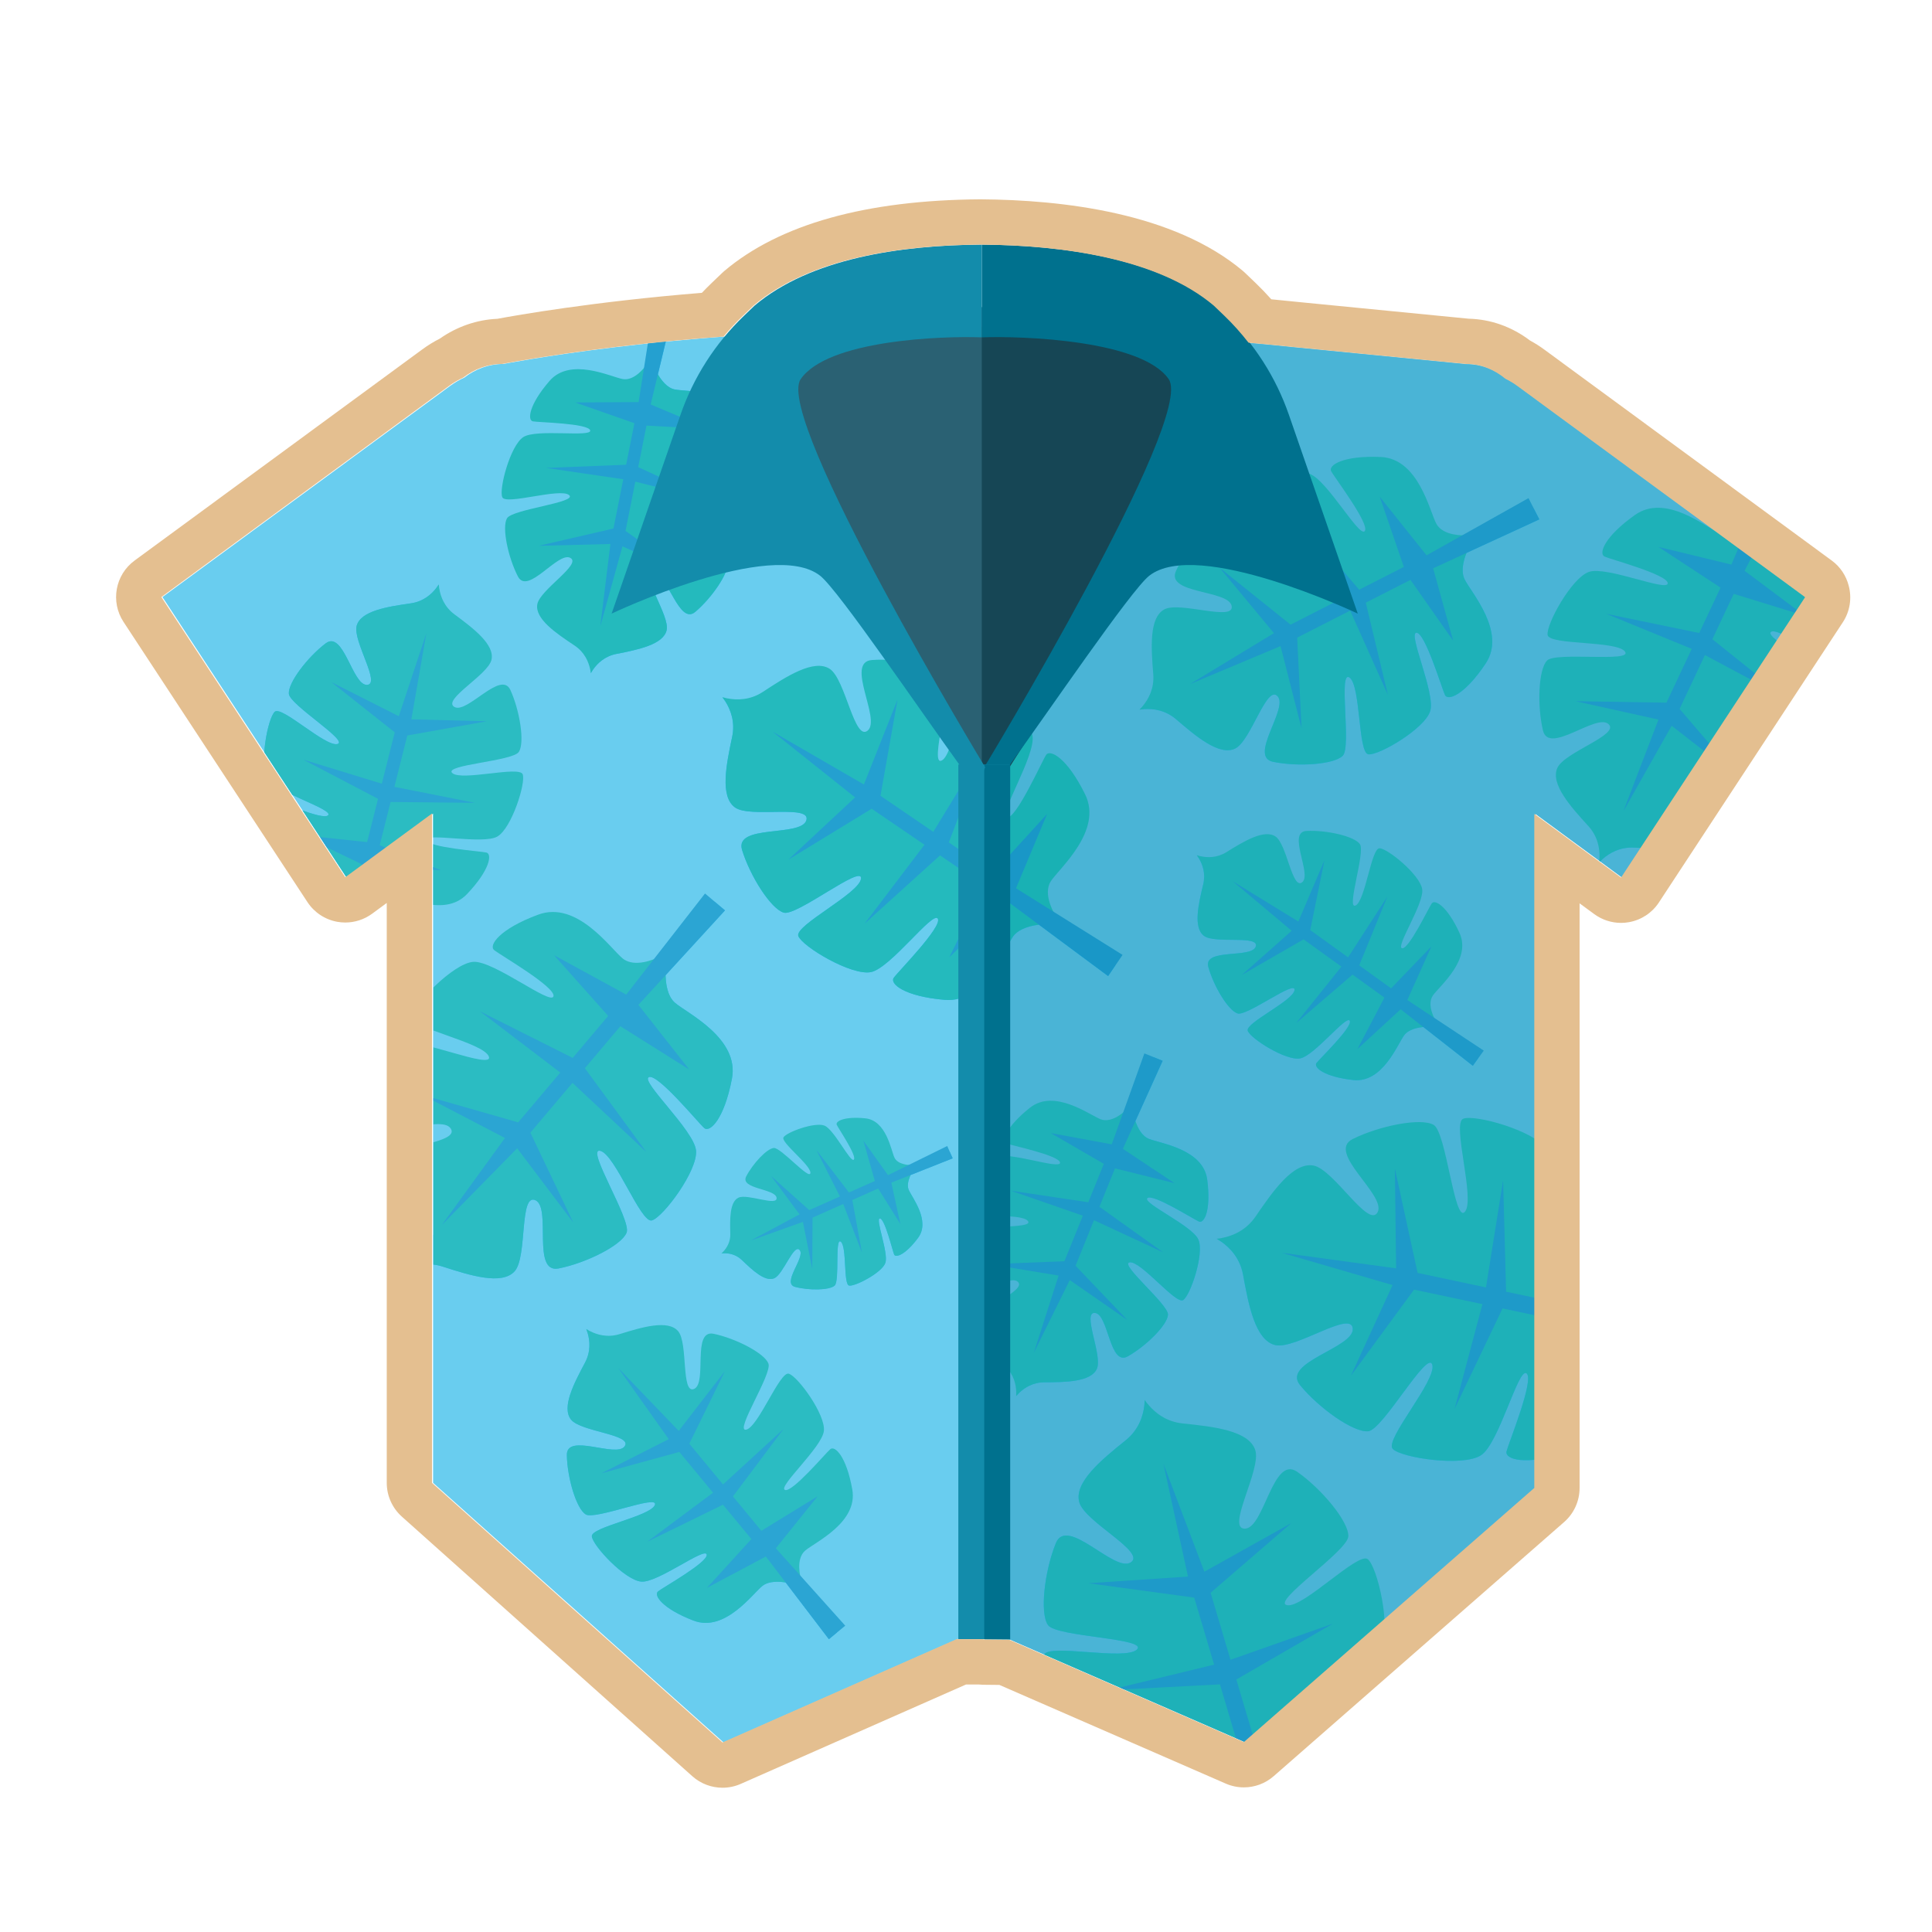 <?xml version="1.0" encoding="utf-8"?>
<!-- Generator: Adobe Illustrator 19.0.1, SVG Export Plug-In . SVG Version: 6.00 Build 0)  -->
<svg version="1.0" id="Слой_1" xmlns="http://www.w3.org/2000/svg" xmlns:xlink="http://www.w3.org/1999/xlink" x="0px" y="0px"
	 viewBox="0 0 256 256" enable-background="new 0 0 256 256" xml:space="preserve">
<g>
	<g>
		<path fill="#69CDEF" d="M239.308,79.113l-38.122-27.978c-0.54-0.397-1.065-0.698-1.583-0.955c-1.471-1.225-3.26-1.953-5.189-1.953
			l-22.534-2.21c-10.809-1.131-25.108-2.19-40.772-2.19c-4.984,0-9.914,0.117-14.687,0.313v-0.313
			c-27.428,0.014-49.724,4.4-49.724,4.4c-1.914,0-3.697,0.669-5.181,1.812c-0.608,0.276-1.229,0.627-1.868,1.096L21.524,79.113
			l24.37,37.125l11.494-8.44v88.69l38.487,34.396l31.11-13.727l6.863,0.069l31.11,13.563l38.486-33.673v-89.317l11.494,8.44
			L239.308,79.113z"/>
		<path fill="#4AB4D6" d="M201.186,51.182c-0.54-0.397-1.065-0.698-1.583-0.955c-1.471-1.225-3.26-1.953-5.189-1.953l-22.534-2.21
			c-10.809-1.131-25.108-2.19-40.772-2.19c-0.219,0-0.433,0.006-0.651,0.007v173.358l3.391,0.034l31.11,13.563l38.486-33.673
			v-89.317l11.494,8.441l24.37-37.125L201.186,51.182z"/>
		<g opacity="0.59">
			<path fill="#00B0F0" d="M77.871,176.654c0.289,0.995,0.432,2.434-0.363,3.921c-1.445,2.706-3.129,5.908-1.847,7.53
				c1.282,1.621,8.219,1.96,7.106,3.54c-1.114,1.58-7.702-1.831-7.655,1.153c0.047,2.986,1.243,7.094,2.496,7.871
				c1.253,0.777,9.794-2.756,9.162-1.242c-0.631,1.515-8.448,2.907-8.349,4.14c0.1,1.233,4.393,5.836,6.564,6.007
				c2.172,0.171,8.391-4.594,8.653-3.6c0.263,0.995-5.832,4.397-6.441,4.895c-0.611,0.498,0.535,2.272,4.694,3.867
				c4.159,1.598,7.8-3.532,9.131-4.594c0.825-0.658,2.171-0.599,3.076-0.46l5.732,7.52l1.083-0.896L77.7,176.157
				C77.823,176.511,77.871,176.654,77.871,176.654z"/>
			<path fill="#00B0A3" d="M109.169,189.606c0.243-2.165-3.465-7.251-4.657-7.583c-1.191-0.332-4.037,7.082-5.643,7.415
				c-1.607,0.334,3.478-7.385,2.952-8.762c-0.526-1.377-4.335-3.33-7.256-3.941c-2.922-0.61-0.819,6.503-2.581,7.298
				c-1.762,0.794-0.782-6.082-2.131-7.647c-1.35-1.565-4.813-0.518-7.743,0.389c-1.609,0.498-2.996,0.086-3.918-0.387
				c0,0-0.155-0.06-0.511-0.293c0.14,0.4,0.192,0.557,0.192,0.557c0.289,0.995,0.432,2.434-0.363,3.921
				c-1.445,2.706-3.129,5.908-1.847,7.53c1.282,1.621,8.219,1.96,7.106,3.54c-1.114,1.58-7.702-1.831-7.655,1.153
				c0.047,2.986,1.243,7.094,2.496,7.871c1.253,0.777,9.794-2.756,9.162-1.242c-0.631,1.515-8.448,2.907-8.349,4.14
				c0.1,1.233,4.393,5.836,6.564,6.007c2.172,0.171,8.391-4.594,8.653-3.6c0.263,0.995-5.832,4.397-6.441,4.895
				c-0.611,0.498,0.535,2.272,4.694,3.867c4.159,1.598,7.8-3.532,9.131-4.594c1.331-1.06,4.02-0.258,4.02-0.258l0,0l0.636-0.525
				l0.402-0.332c0,0-0.681-2.461,0.613-3.566c1.294-1.107,7.02-3.711,6.238-8.098c-0.78-4.386-2.304-5.845-2.909-5.341
				c-0.604,0.505-5.099,5.845-6.025,5.399C103.071,196.976,108.926,191.771,109.169,189.606z"/>
			<polygon fill="#0088C0" points="100.885,202.84 97.118,198.286 103.819,189.352 95.803,196.698 91.336,191.297 96.051,181.687 
				89.933,189.602 81.914,181.251 88.614,190.694 79.693,195.22 90.016,192.388 94.484,197.789 85.767,204.287 95.798,199.379 
				99.565,203.932 93.676,210.398 101.479,206.245 109.831,217.203 110.914,216.307 111.998,215.411 102.799,205.154 
				108.34,198.266 			"/>
		</g>
		<g opacity="0.59">
			<path fill="#00B0F0" d="M158.868,113.749c0.468,0.785,0.91,1.98,0.563,3.425c-0.63,2.63-1.354,5.736,0.101,6.834
				c1.454,1.097,7.447-0.158,6.849,1.438c-0.598,1.596-6.977,0.152-6.273,2.688c0.705,2.536,2.64,5.774,3.882,6.158
				c1.242,0.384,7.741-4.531,7.539-3.099c-0.201,1.433-6.559,4.361-6.2,5.39c0.36,1.03,5.046,4.001,6.936,3.663
				c1.891-0.338,6.135-5.786,6.58-4.997c0.445,0.79-3.996,5.049-4.405,5.609c-0.41,0.561,0.962,1.819,4.865,2.253
				c3.904,0.437,5.867-4.749,6.766-5.951c0.557-0.745,1.719-0.995,2.522-1.077l6.563,5.139l0.724-1.006l-37.269-26.854
				C158.796,113.638,158.868,113.749,158.868,113.749z"/>
			<path fill="#00B0A3" d="M188.449,117.83c-0.275-1.901-4.57-5.414-5.66-5.431c-1.09-0.018-1.867,6.94-3.163,7.581
				c-1.296,0.642,1.323-7.074,0.567-8.131c-0.756-1.057-4.439-1.876-7.067-1.746c-2.628,0.13,0.749,5.73-0.577,6.8
				c-1.326,1.069-2.021-5.014-3.52-6.048c-1.5-1.035-4.221,0.629-6.518,2.056c-1.262,0.783-2.536,0.741-3.428,0.542
				c0,0-0.145-0.017-0.501-0.136c0.208,0.31,0.288,0.432,0.288,0.432c0.468,0.785,0.91,1.98,0.563,3.425
				c-0.63,2.63-1.354,5.736,0.101,6.834c1.454,1.097,7.447-0.158,6.849,1.438c-0.598,1.596-6.977,0.152-6.273,2.688
				c0.705,2.536,2.64,5.774,3.882,6.158c1.242,0.384,7.741-4.531,7.539-3.099c-0.201,1.433-6.559,4.361-6.2,5.39
				c0.36,1.03,5.046,4.001,6.936,3.663c1.891-0.338,6.135-5.786,6.58-4.997c0.445,0.79-3.996,5.049-4.405,5.609
				c-0.41,0.561,0.962,1.819,4.865,2.253c3.904,0.437,5.867-4.749,6.766-5.951c0.899-1.201,3.371-1.115,3.371-1.115l0,0l0.426-0.59
				l0.269-0.373c0,0-1.129-1.947-0.271-3.178c0.857-1.232,5.162-4.728,3.519-8.296c-1.642-3.568-3.266-4.473-3.67-3.908
				c-0.403,0.565-3.048,6.121-3.937,5.947C184.887,125.474,188.723,119.731,188.449,117.83z"/>
			<polygon fill="#0088C0" points="184.328,130.963 180.101,127.917 183.829,118.805 178.626,126.855 173.613,123.242 
				175.496,113.995 172.039,122.108 163.34,116.77 171.157,123.334 164.555,129.18 172.73,124.467 177.744,128.079 171.754,135.562 
				179.219,129.142 183.445,132.188 179.861,139.014 185.592,133.735 195.156,141.223 195.881,140.217 196.606,139.211 
				186.475,132.51 189.669,125.402 			"/>
		</g>
		<g opacity="0.59">
			<path fill="#00B0F0" d="M151.639,93.959c1.163-0.073,2.778,0.123,4.214,1.359c2.615,2.249,5.717,4.882,7.811,3.872
				c2.093-1.009,4.165-8.539,5.627-6.93c1.461,1.61-3.897,8.004-0.61,8.684c3.288,0.68,8.09,0.374,9.25-0.811
				c1.16-1.185-0.625-11.424,0.882-10.36c1.508,1.063,1.12,9.984,2.497,10.177c1.378,0.192,7.482-3.39,8.201-5.731
				c0.72-2.342-2.985-10.334-1.83-10.378c1.156-0.044,3.396,7.478,3.793,8.268c0.397,0.792,2.624-0.03,5.394-4.204
				c2.773-4.173-1.965-9.425-2.804-11.147c-0.52-1.066-0.126-2.53,0.249-3.489l9.658-4.448l-0.718-1.408l-52.202,26.612
				C151.471,93.977,151.639,93.959,151.639,93.959z"/>
			<path fill="#00B0A3" d="M173.524,62.785c-2.317-0.797-8.807,2.026-9.463,3.252c-0.656,1.226,6.783,6.166,6.755,8.01
				c-0.028,1.845-7.252-5.627-8.892-5.387c-1.64,0.24-4.717,3.941-6.103,6.998c-1.386,3.057,6.937,2.493,7.377,4.622
				c0.439,2.129-6.866-0.632-8.915,0.465c-2.048,1.098-1.748,5.155-1.471,8.593c0.152,1.888-0.64,3.309-1.385,4.205
				c0,0-0.104,0.155-0.446,0.489c0.473-0.055,0.658-0.074,0.658-0.074c1.163-0.073,2.778,0.123,4.214,1.359
				c2.615,2.249,5.717,4.882,7.811,3.872c2.093-1.009,4.165-8.539,5.627-6.93c1.461,1.61-3.897,8.004-0.61,8.684
				c3.288,0.68,8.09,0.374,9.25-0.811c1.16-1.185-0.625-11.424,0.882-10.36c1.508,1.063,1.12,9.984,2.497,10.177
				c1.378,0.192,7.482-3.39,8.201-5.731c0.72-2.342-2.985-10.334-1.83-10.378c1.156-0.044,3.396,7.478,3.793,8.268
				c0.397,0.792,2.624-0.03,5.394-4.204c2.773-4.173-1.965-9.425-2.804-11.147c-0.838-1.72,0.702-4.475,0.702-4.475l0,0
				l-0.421-0.827l-0.266-0.522c0,0-2.868,0.145-3.763-1.547c-0.898-1.691-2.353-8.613-7.358-8.831
				c-5.005-0.218-6.979,1.096-6.574,1.883c0.406,0.787,5.165,7.028,4.449,7.935C180.117,71.284,175.84,63.582,173.524,62.785z"/>
			<polygon fill="#0088C0" points="186.017,75.12 180.096,78.138 171.934,68.594 178.031,79.192 171.008,82.771 161.618,75.241 
				168.805,83.895 157.675,90.649 169.68,85.61 172.461,96.509 171.883,84.487 178.905,80.907 183.9,92.066 180.972,79.854 
				186.892,76.836 192.544,84.884 189.899,75.303 203.972,68.822 203.254,67.413 202.536,66.004 189.025,73.587 182.824,65.817 			
				"/>
		</g>
		<g opacity="0.59">
			<path fill="#00B0F0" d="M135.011,184.598c0.686-0.676,1.8-1.428,3.366-1.434c2.851-0.013,6.213-0.05,6.973-1.814
				c0.76-1.764-2.026-7.586-0.242-7.374c1.784,0.213,1.903,7.107,4.323,5.751c2.421-1.357,5.252-4.149,5.334-5.517
				c0.082-1.368-6.578-6.792-5.061-6.944c1.518-0.153,6.108,5.625,7.072,4.999c0.964-0.626,2.833-6.169,2.014-8.02
				c-0.819-1.852-7.461-4.833-6.764-5.487c0.698-0.654,6.17,2.828,6.847,3.106c0.677,0.28,1.621-1.44,1.09-5.546
				c-0.53-4.107-6.332-4.819-7.788-5.439c-0.902-0.384-1.449-1.511-1.734-2.313l3.619-8.008l-1.211-0.49l-18.168,44.889
				C134.915,184.701,135.011,184.598,135.011,184.598z"/>
			<path fill="#00B0A3" d="M131.784,153.285c-1.878,0.758-4.4,6.035-4.145,7.156c0.255,1.121,7.574,0.175,8.556,1.341
				c0.982,1.167-7.575,0.416-8.469,1.455c-0.894,1.039-0.809,5.015-0.019,7.674c0.791,2.659,5.68-2.202,7.108-1.111
				c1.427,1.091-4.628,3.325-5.312,5.119c-0.684,1.795,1.701,4.165,3.737,6.16c1.118,1.096,1.393,2.412,1.414,3.375
				c0,0,0.019,0.153-0.013,0.547c0.266-0.291,0.371-0.403,0.371-0.403c0.686-0.676,1.8-1.428,3.366-1.434
				c2.851-0.013,6.213-0.05,6.973-1.814c0.76-1.764-2.026-7.586-0.242-7.374c1.784,0.213,1.903,7.107,4.323,5.751
				c2.421-1.357,5.252-4.149,5.334-5.517c0.082-1.368-6.578-6.792-5.061-6.944c1.518-0.153,6.108,5.625,7.072,4.999
				c0.964-0.626,2.833-6.169,2.014-8.02c-0.819-1.852-7.461-4.833-6.764-5.487c0.698-0.654,6.17,2.828,6.847,3.106
				c0.677,0.28,1.621-1.44,1.09-5.546c-0.53-4.107-6.332-4.819-7.788-5.439c-1.455-0.62-1.986-3.173-1.986-3.173l0,0l-0.71-0.288
				l-0.449-0.182c0,0-1.712,1.644-3.187,1.073c-1.477-0.569-6.134-4.102-9.376-1.526c-3.242,2.575-3.763,4.465-3.083,4.737
				c0.68,0.271,7.031,1.589,7.076,2.543C140.503,155.018,133.661,152.528,131.784,153.285z"/>
			<polygon fill="#0088C0" points="146.264,154.217 144.203,159.308 133.938,157.772 143.484,161.085 141.04,167.123 
				131.099,167.509 140.273,169.018 136.984,179.263 141.749,169.614 149.388,174.912 142.516,167.72 144.959,161.681 
				154.121,165.941 145.679,159.905 147.739,154.814 155.627,156.776 148.786,152.228 154.059,140.56 152.848,140.07 
				151.637,139.579 147.311,151.631 139.232,150.14 			"/>
		</g>
		<g opacity="0.59">
			<path fill="#00B0F0" d="M95.965,166.064c0.658-0.006,1.562,0.154,2.334,0.895c1.406,1.348,3.075,2.926,4.286,2.421
				c1.211-0.505,2.608-4.688,3.383-3.736c0.775,0.952-2.441,4.394-0.609,4.878c1.833,0.483,4.55,0.457,5.24-0.176
				c0.69-0.633-0.004-6.46,0.813-5.814c0.818,0.646,0.328,5.663,1.098,5.814c0.771,0.15,4.321-1.684,4.798-2.982
				c0.477-1.298-1.369-5.917-0.716-5.907c0.653,0.01,1.687,4.319,1.887,4.777c0.2,0.459,1.48,0.063,3.169-2.206
				c1.69-2.269-0.821-5.374-1.241-6.37c-0.261-0.617,0.006-1.43,0.247-1.96l5.581-2.214l-0.362-0.816l-30.242,13.415
				C95.87,166.068,95.965,166.064,95.965,166.064z"/>
			<path fill="#00B0A3" d="M109.253,149.153c-1.282-0.52-5.027,0.874-5.434,1.546c-0.407,0.671,3.637,3.683,3.565,4.722
				c-0.072,1.04-3.918-3.393-4.85-3.308c-0.932,0.086-2.779,2.078-3.654,3.76c-0.874,1.681,3.835,1.616,4.019,2.83
				c0.183,1.213-3.852-0.566-5.04-0.009c-1.188,0.557-1.143,2.853-1.091,4.8c0.028,1.069-0.461,1.846-0.909,2.329
				c0,0-0.063,0.084-0.267,0.262c0.269-0.017,0.373-0.022,0.373-0.022c0.658-0.006,1.562,0.154,2.334,0.895
				c1.406,1.348,3.075,2.926,4.286,2.421c1.211-0.505,2.608-4.688,3.383-3.736c0.775,0.952-2.441,4.394-0.609,4.878
				c1.833,0.483,4.55,0.457,5.24-0.176c0.69-0.633-0.004-6.46,0.813-5.814c0.818,0.646,0.328,5.663,1.098,5.814
				c0.771,0.15,4.321-1.684,4.798-2.982c0.477-1.298-1.369-5.917-0.716-5.907c0.653,0.01,1.687,4.319,1.887,4.777
				c0.2,0.459,1.48,0.063,3.169-2.206c1.69-2.269-0.821-5.374-1.241-6.37c-0.42-0.995,0.532-2.502,0.532-2.502l0,0l-0.212-0.479
				l-0.134-0.303c0,0-1.621-0.006-2.075-0.987c-0.455-0.981-1.064-4.928-3.88-5.203c-2.815-0.276-3.968,0.406-3.764,0.862
				c0.205,0.456,2.698,4.12,2.267,4.609C112.712,154.146,110.535,149.673,109.253,149.153z"/>
			<polygon fill="#0088C0" points="115.922,156.488 112.491,158.01 108.18,152.38 111.295,158.541 107.227,160.345 102.161,155.814 
				105.95,160.912 99.469,164.381 106.391,161.905 107.627,168.135 107.668,161.339 111.736,159.534 114.212,165.978 
				112.933,159.004 116.363,157.482 119.304,162.192 118.105,156.709 126.237,153.484 125.874,152.668 125.513,151.852 
				117.664,155.715 114.405,151.146 			"/>
		</g>
		<g opacity="0.66">
			<path fill="#00B0F0" d="M96.122,92.956c0.669,1.059,1.317,2.683,0.893,4.675c-0.772,3.627-1.654,7.91,0.379,9.364
				c2.032,1.453,10.202-0.478,9.439,1.73c-0.764,2.208-9.559,0.454-8.504,3.905c1.056,3.451,3.822,7.822,5.537,8.305
				c1.716,0.482,10.451-6.484,10.225-4.513c-0.225,1.971-8.837,6.208-8.309,7.606c0.53,1.399,7.058,5.306,9.637,4.777
				c2.58-0.53,8.205-8.148,8.843-7.081c0.638,1.068-5.3,7.061-5.84,7.843c-0.542,0.783,1.382,2.459,6.747,2.918
				c5.366,0.461,7.875-6.716,9.066-8.396c0.737-1.04,2.321-1.424,3.419-1.565l9.177,6.813l0.958-1.404L95.756,92.436
				C96.018,92.806,96.122,92.956,96.122,92.956z"/>
			<path fill="#00B0A3" d="M136.812,97.509c-0.444-2.596-6.455-7.26-7.95-7.246c-1.495,0.014-2.315,9.578-4.069,10.503
				c-1.754,0.926,1.565-9.743,0.492-11.165c-1.073-1.423-6.15-2.415-9.748-2.145c-3.598,0.27,1.229,7.828-0.552,9.341
				c-1.781,1.513-2.946-6.801-5.038-8.167c-2.092-1.365-5.763,1.011-8.862,3.047c-1.702,1.118-3.451,1.104-4.68,0.864
				c0,0-0.2-0.018-0.692-0.168c0.296,0.418,0.41,0.582,0.41,0.582c0.669,1.059,1.317,2.683,0.893,4.675
				c-0.772,3.627-1.654,7.91,0.379,9.364c2.032,1.453,10.202-0.478,9.439,1.73c-0.764,2.208-9.559,0.454-8.504,3.905
				c1.056,3.451,3.822,7.822,5.537,8.305c1.716,0.482,10.451-6.484,10.225-4.513c-0.225,1.971-8.837,6.208-8.309,7.606
				c0.53,1.399,7.058,5.306,9.637,4.777c2.58-0.53,8.205-8.148,8.843-7.081c0.638,1.068-5.3,7.061-5.84,7.843
				c-0.542,0.783,1.382,2.459,6.747,2.918c5.366,0.461,7.875-6.716,9.066-8.396c1.19-1.677,4.582-1.647,4.582-1.647l0,0l0.563-0.823
				l0.355-0.52c0,0-1.616-2.63-0.483-4.347c1.132-1.719,6.909-6.663,4.531-11.496c-2.376-4.832-4.635-6.016-5.168-5.228
				c-0.533,0.789-3.962,8.497-5.188,8.29C132.2,108.111,137.255,100.104,136.812,97.509z"/>
			<polygon fill="#0088C0" points="131.626,115.655 125.725,111.629 130.514,99.007 123.665,110.224 116.667,105.449 
				118.923,92.708 114.47,103.95 102.358,96.939 113.304,105.661 104.46,113.907 115.5,107.159 122.499,111.934 114.553,122.402 
				124.559,113.34 130.459,117.365 125.786,126.848 133.457,119.41 146.83,129.337 147.788,127.933 148.746,126.529 134.624,117.7 
				138.751,107.844 			"/>
		</g>
		<path fill="#2A6173" d="M102.636,58.746V46.518c0,0,18.12-6.166,19.493-6.166s29.101,1.373,29.101,1.373l9.884,7.649
			l-17.022,33.433l-13.999,22.063c0,0-0.454-6.814-3.109-7.138c-2.655-0.324-24.348-35.691-24.348-35.691V58.746z"/>
		<path fill="#164655" d="M151.23,44.302c0,0-12.506-0.619-21.137-1.026v64.171l13.999-22.063l17.022-33.432L151.23,44.302z"/>
		<path fill="#00718E" d="M130.093,32.411c10.829,0.071,23.493,1.848,30.876,8.081l1.418,1.36c3.796,3.641,6.673,8.131,8.395,13.1
			l9.131,26.356c0,0-21.22-10.089-27.645-5.01c-2.429,1.92-13.506,18.234-18.421,25.002c-2.489,3.427-3.432,0.366-3.432,0.366
			s27.99-46.241,24.449-51.419c-3.541-5.178-19.346-5.746-24.772-5.547"/>
		<rect x="126.984" y="101.3" fill="#138CAB" width="6.864" height="115.903"/>
		<rect x="130.416" y="101.3" fill="#00718E" width="3.432" height="115.903"/>
		<g opacity="0.59">
			<defs>
				<path id="SVGID_9_" opacity="0.59" d="M239.308,79.113l-38.122-27.978c-0.54-0.397-1.065-0.698-1.583-0.955
					c-1.471-1.225-3.26-1.953-5.189-1.953l-22.534-2.21c-10.809-1.131-25.108-2.19-40.772-2.19c-4.984,0-9.914,0.117-14.687,0.313
					v-0.313c-27.428,0.014-49.724,4.4-49.724,4.4c-1.914,0-3.697,0.669-5.181,1.812c-0.608,0.276-1.229,0.627-1.868,1.096
					L21.524,79.113l24.37,37.125l11.494-8.44v88.69l38.487,34.396l31.11-13.727l6.863,0.069l31.11,13.563l38.486-33.673v-89.317
					l11.494,8.44L239.308,79.113z"/>
			</defs>
			<clipPath id="SVGID_2_">
				<use xlink:href="#SVGID_9_"  overflow="visible"/>
			</clipPath>
			<g clip-path="url(#SVGID_2_)">
				<path fill="#00B0F0" d="M57.81,77.916c-0.632,0.823-1.709,1.791-3.379,2.03c-3.04,0.437-6.622,0.975-7.171,2.97
					c-0.549,1.995,3.287,7.794,1.353,7.832c-1.935,0.037-3.085-7.301-5.466-5.495c-2.381,1.807-4.988,5.206-4.873,6.678
					c0.115,1.472,8.027,6.271,6.43,6.658c-1.596,0.389-7.351-5.096-8.287-4.285c-0.936,0.811-2.108,7.003-0.959,8.856
					c1.149,1.854,8.678,4.05,8.031,4.851c-0.648,0.801-7.003-2.102-7.766-2.298c-0.764-0.198-1.516,1.777-0.34,6.079
					c1.175,4.303,7.471,4.202,9.117,4.648c1.019,0.276,1.77,1.397,2.194,2.21l-2.673,9.081l1.365,0.343L58.11,77.483
					C57.897,77.793,57.81,77.916,57.81,77.916z"/>
				<path fill="#00B0A3" d="M65.899,110.847c1.891-1.087,3.799-7.092,3.36-8.25c-0.438-1.158-8.107,0.938-9.327-0.161
					c-1.221-1.099,8.021-1.568,8.82-2.809c0.799-1.241,0.119-5.471-1.118-8.191c-1.238-2.719-5.734,3.192-7.419,2.24
					c-1.685-0.952,4.445-4.234,4.909-6.25c0.463-2.017-2.433-4.191-4.901-6.018c-1.355-1.004-1.845-2.367-2.009-3.391
					c0,0-0.043-0.161-0.067-0.586c-0.24,0.35-0.336,0.485-0.336,0.485c-0.632,0.823-1.709,1.791-3.379,2.03
					c-3.04,0.437-6.622,0.975-7.171,2.97c-0.549,1.995,3.287,7.794,1.353,7.832c-1.935,0.037-3.085-7.301-5.466-5.495
					c-2.381,1.807-4.988,5.206-4.873,6.678c0.115,1.472,8.027,6.271,6.43,6.658c-1.596,0.389-7.351-5.096-8.287-4.285
					c-0.936,0.811-2.108,7.003-0.959,8.856c1.149,1.854,8.678,4.05,8.031,4.851c-0.648,0.801-7.003-2.102-7.766-2.298
					c-0.764-0.198-1.516,1.777-0.34,6.079c1.175,4.303,7.471,4.202,9.117,4.648c1.644,0.446,2.59,3.091,2.59,3.091l0,0l0.801,0.202
					l0.506,0.128c0,0,1.582-2.008,3.241-1.618c1.66,0.388,7.154,3.466,10.231,0.237c3.077-3.228,3.352-5.322,2.587-5.511
					c-0.766-0.189-7.738-0.652-7.927-1.663C56.339,110.292,64.008,111.934,65.899,110.847z"/>
				<polygon fill="#0088C0" points="50.311,112.002 51.755,106.264 62.934,106.379 52.258,104.262 53.97,97.457 64.519,95.569 
					54.507,95.321 56.495,83.902 52.844,94.903 43.907,90.385 52.307,97.038 50.595,103.844 40.188,100.658 50.091,105.846 
					48.648,111.584 39.941,110.661 47.916,114.498 44.02,127.731 45.385,128.074 46.751,128.417 49.578,114.917 58.419,115.308 				
					"/>
			</g>
		</g>
		<g opacity="0.59">
			<defs>
				<path id="SVGID_11_" opacity="0.59" d="M239.348,79.113l-38.122-27.978c-0.54-0.397-1.065-0.698-1.583-0.955
					c-1.471-1.225-3.26-1.953-5.189-1.953l-22.534-2.21c-10.809-1.131-25.108-2.19-40.772-2.19c-4.984,0-9.914,0.117-14.687,0.313
					v-0.313c-27.428,0.014-49.724,4.4-49.724,4.4c-1.914,0-3.697,0.669-5.181,1.812c-0.608,0.276-1.229,0.627-1.868,1.096
					L21.565,79.113l24.37,37.125l11.494-8.44v88.69l38.487,34.396l31.11-13.727l6.863,0.069l31.11,13.563l38.486-33.673v-89.317
					l11.494,8.44L239.348,79.113z"/>
			</defs>
			<clipPath id="SVGID_4_">
				<use xlink:href="#SVGID_11_"  overflow="visible"/>
			</clipPath>
			<g clip-path="url(#SVGID_4_)">
				<path fill="#00B0F0" d="M53.832,168.248c1.145-0.568,2.86-1.055,4.836-0.414c3.598,1.164,7.851,2.509,9.539,0.6
					c1.687-1.909,0.587-10.399,2.747-9.393c2.16,1.007-0.543,9.744,3.068,9.037c3.612-0.708,8.336-3.055,9.006-4.745
					c0.669-1.69-5.479-11.283-3.504-10.846c1.976,0.435,5.369,9.617,6.843,9.227c1.475-0.39,6.124-6.602,5.858-9.274
					c-0.266-2.673-7.403-9.179-6.253-9.714c1.15-0.535,6.606,6.118,7.343,6.748c0.737,0.633,2.64-1.144,3.668-6.538
					c1.032-5.395-5.986-8.694-7.564-10.078c-0.978-0.857-1.201-2.504-1.229-3.633l7.875-8.594l-1.324-1.119l-41.475,49.052
					C53.669,168.337,53.832,168.248,53.832,168.248z"/>
				<path fill="#00B0A3" d="M62.726,127.449c-2.68,0.178-8.043,5.785-8.185,7.303c-0.143,1.518,9.473,3.355,10.227,5.231
					c0.755,1.877-9.719-2.611-11.275-1.672c-1.556,0.939-3.096,5.985-3.2,9.663c-0.104,3.678,8.069-0.424,9.418,1.541
					c1.347,1.965-7.209,2.274-8.814,4.253c-1.605,1.979,0.42,5.952,2.16,9.31c0.955,1.844,0.758,3.616,0.385,4.838
					c0,0-0.039,0.201-0.243,0.684c0.455-0.257,0.634-0.354,0.634-0.354c1.145-0.568,2.86-1.055,4.836-0.414
					c3.598,1.164,7.851,2.509,9.539,0.6c1.687-1.909,0.587-10.399,2.747-9.393c2.16,1.007-0.543,9.744,3.068,9.037
					c3.612-0.708,8.336-3.055,9.006-4.745c0.669-1.69-5.479-11.283-3.504-10.846c1.976,0.435,5.369,9.617,6.843,9.227
					c1.475-0.39,6.124-6.602,5.858-9.274c-0.266-2.673-7.403-9.179-6.253-9.714c1.15-0.535,6.606,6.118,7.343,6.748
					c0.737,0.633,2.64-1.144,3.668-6.538c1.032-5.395-5.986-8.694-7.564-10.078c-1.577-1.383-1.19-4.821-1.19-4.821l0,0
					l-0.776-0.657l-0.491-0.415c0,0-2.837,1.363-4.46,0.034c-1.625-1.329-6.033-7.708-11.185-5.804
					c-5.152,1.903-6.59,4.07-5.846,4.693c0.745,0.623,8.203,4.912,7.864,6.133C72.996,133.242,65.405,127.273,62.726,127.449z"/>
				<polygon fill="#0088C0" points="80.588,134.617 75.884,140.18 63.584,133.996 74.243,142.121 68.664,148.719 55.976,145.092 
					66.913,150.79 58.528,162.34 68.526,152.153 75.961,161.99 70.276,150.083 75.855,143.484 85.639,152.644 77.497,141.543 
					82.201,135.98 91.329,141.716 84.59,133.154 96.065,120.631 94.742,119.512 93.418,118.393 82.978,131.79 73.413,126.568 				
					"/>
			</g>
		</g>
		<g>
			<defs>
				<path id="SVGID_13_" d="M238.985,79.113l-38.122-27.978c-0.54-0.397-1.065-0.698-1.583-0.955
					c-1.471-1.225-3.26-1.953-5.189-1.953l-22.534-2.21c-10.809-1.131-25.108-2.19-40.772-2.19c-4.984,0-9.914,0.117-14.687,0.313
					v-0.313c-27.428,0.014-49.724,4.4-49.724,4.4c-1.914,0-3.697,0.669-5.181,1.812c-0.608,0.276-1.229,0.627-1.868,1.096
					L21.202,79.113l24.37,37.125l11.494-8.44v88.69l38.487,34.396l31.11-13.727l6.863,0.069l31.11,13.563l38.486-33.673v-89.317
					l11.494,8.44L238.985,79.113z"/>
			</defs>
			<clipPath id="SVGID_6_">
				<use xlink:href="#SVGID_13_"  overflow="visible"/>
			</clipPath>
			<g opacity="0.66" clip-path="url(#SVGID_6_)">
				<path fill="#00B0F0" d="M78.58,88.73c0.56-0.81,1.534-1.778,3.105-2.084c2.859-0.558,6.228-1.239,6.653-3.156
					c0.425-1.916-3.486-7.229-1.654-7.357c1.832-0.127,3.27,6.771,5.441,4.947c2.17-1.825,4.479-5.17,4.3-6.559
					c-0.179-1.389-7.904-5.56-6.41-6.003c1.494-0.444,7.208,4.479,8.056,3.666c0.848-0.813,1.664-6.735,0.488-8.437
					c-1.177-1.702-8.416-3.425-7.841-4.214c0.576-0.79,6.736,1.658,7.468,1.808c0.733,0.151,1.352-1.756,0.033-5.776
					c-1.318-4.022-7.279-3.626-8.86-3.97c-0.979-0.213-1.744-1.24-2.184-1.99l2.101-8.732l-1.31-0.26l-9.65,48.542
					C78.504,88.851,78.58,88.73,78.58,88.73z"/>
				<path fill="#00B0A3" d="M69.349,57.911c-1.74,1.12-3.262,6.901-2.792,7.977c0.47,1.076,7.637-1.274,8.846-0.291
					c1.209,0.983-7.525,1.867-8.224,3.081c-0.698,1.214,0.147,5.19,1.449,7.708c1.303,2.518,5.281-3.297,6.923-2.476
					c1.642,0.822-4.01,4.223-4.354,6.156c-0.343,1.933,2.505,3.855,4.93,5.469c1.332,0.887,1.86,2.155,2.065,3.118
					c0,0,0.049,0.15,0.091,0.552c0.211-0.343,0.295-0.475,0.295-0.475c0.56-0.81,1.534-1.778,3.105-2.084
					c2.859-0.558,6.228-1.239,6.653-3.156c0.425-1.916-3.486-7.229-1.654-7.357c1.832-0.127,3.27,6.771,5.441,4.947
					c2.17-1.825,4.479-5.17,4.3-6.559c-0.179-1.389-7.904-5.56-6.41-6.003c1.494-0.444,7.208,4.479,8.056,3.666
					c0.848-0.813,1.664-6.735,0.488-8.437c-1.177-1.702-8.416-3.425-7.841-4.214c0.576-0.79,6.736,1.658,7.468,1.808
					c0.733,0.151,1.352-1.756,0.033-5.776c-1.318-4.022-7.279-3.626-8.86-3.97c-1.579-0.344-2.601-2.806-2.601-2.806l0,0
					l-0.768-0.153l-0.486-0.097c0,0-1.404,1.978-2.994,1.687c-1.591-0.289-6.943-2.944-9.705,0.262
					c-2.762,3.205-2.923,5.202-2.189,5.345c0.734,0.142,7.363,0.25,7.59,1.199C78.433,57.982,71.089,56.792,69.349,57.911z"/>
				<polygon fill="#0088C0" points="84.064,56.076 82.969,61.581 72.37,62.003 82.588,63.502 81.289,70.032 71.383,72.322 
					80.882,72.081 79.541,82.995 82.478,72.397 91.161,76.253 82.885,70.349 84.182,63.819 94.196,66.342 84.565,61.898 
					85.659,56.393 93.953,56.852 86.215,53.596 89.276,40.873 87.967,40.612 86.657,40.352 84.62,53.279 76.224,53.328 				"/>
			</g>
		</g>
		<g>
			<defs>
				<path id="SVGID_15_" d="M201.186,51.182c-0.54-0.397-1.065-0.698-1.583-0.955c-1.471-1.225-3.26-1.953-5.189-1.953l-22.534-2.21
					c-10.809-1.131-25.108-2.19-40.772-2.19c-0.219,0-0.433,0.006-0.651,0.007v173.358l3.391,0.034l31.11,13.563l38.486-33.673
					v-89.317l11.494,8.441l24.37-37.125L201.186,51.182z"/>
			</defs>
			<clipPath id="SVGID_8_">
				<use xlink:href="#SVGID_15_"  overflow="visible"/>
			</clipPath>
			<g opacity="0.59" clip-path="url(#SVGID_8_)">
				<path fill="#00B0F0" d="M151.626,186.269c-0.164,1.36-0.736,3.184-2.472,4.579c-3.159,2.541-6.865,5.563-6.147,8.199
					c0.719,2.635,8.978,6.641,6.806,7.986c-2.173,1.344-8.416-6.217-9.906-2.564c-1.489,3.655-2.163,9.269-1.042,10.863
					c1.121,1.594,13.336,1.723,11.784,3.236c-1.552,1.516-11.778-0.842-12.296,0.709c-0.517,1.551,2.317,9.372,4.869,10.704
					c2.552,1.333,12.582-1.239,12.386,0.106c-0.196,1.346-9.369,2.325-10.367,2.615c-1.001,0.289-0.526,3.039,3.704,7.133
					c4.23,4.097,11.313-0.254,13.482-0.855c1.343-0.373,2.951,0.396,3.979,1.035l3.074,12.113l1.781-0.529l-19.586-66.024
					C151.642,186.071,151.626,186.269,151.626,186.269z"/>
				<path fill="#00B0A3" d="M182.971,218.232c1.417-2.507-0.457-10.612-1.734-11.632c-1.277-1.02-8.578,6.52-10.703,6.093
					c-2.127-0.427,8.055-7.177,8.128-9.124c0.073-1.947-3.545-6.295-6.781-8.551c-3.236-2.256-4.365,7.483-6.92,7.537
					c-2.554,0.052,2.2-7.8,1.37-10.402c-0.83-2.602-5.583-3.123-9.616-3.538c-2.215-0.228-3.688-1.447-4.564-2.5
					c0,0-0.157-0.153-0.47-0.62c-0.038,0.559-0.055,0.776-0.055,0.776c-0.164,1.36-0.736,3.184-2.472,4.579
					c-3.159,2.541-6.865,5.563-6.147,8.199c0.719,2.635,8.978,6.641,6.806,7.986c-2.173,1.344-8.416-6.217-9.906-2.564
					c-1.489,3.655-2.163,9.269-1.042,10.863c1.121,1.594,13.336,1.723,11.784,3.236c-1.552,1.516-11.778-0.842-12.296,0.709
					c-0.517,1.551,2.317,9.372,4.869,10.704c2.552,1.333,12.582-1.239,12.386,0.106c-0.196,1.346-9.369,2.325-10.367,2.615
					c-1.001,0.289-0.526,3.039,3.704,7.133c4.23,4.097,11.313-0.254,13.482-0.855c2.167-0.6,5.021,1.768,5.021,1.768l0,0
					l1.046-0.309l0.661-0.196c0,0,0.446-3.345,2.593-4.018c2.147-0.676,10.458-0.876,11.78-6.614
					c1.323-5.737,0.227-8.301-0.77-8.001c-0.997,0.301-9.227,4.466-10.123,3.444C171.739,224.033,181.554,220.738,182.971,218.232z"
					/>
				<polygon fill="#0088C0" points="166.042,230.03 163.821,222.542 176.598,215.151 163.046,219.93 160.412,211.048 
					171.124,201.807 159.585,208.261 154.16,193.953 157.415,208.906 144.224,209.787 158.241,211.692 160.877,220.573 
					146.912,223.958 161.651,223.187 163.872,230.674 153.362,235.485 165.001,234.478 169.48,252.129 171.261,251.6 
					173.043,251.072 167.171,233.835 177.477,228.331 				"/>
			</g>
			<g opacity="0.59" clip-path="url(#SVGID_8_)">
				<path fill="#00B0F0" d="M161.87,164.56c1.117,0.794,2.446,2.167,2.844,4.358c0.725,3.989,1.611,8.688,4.27,9.315
					c2.658,0.626,10.121-4.719,10.266-2.168c0.144,2.551-9.48,4.428-6.981,7.48c2.501,3.053,7.113,6.325,9.048,6.101
					c1.936-0.224,7.88-10.897,8.469-8.81c0.591,2.087-6.362,9.948-5.247,11.143c1.116,1.195,9.341,2.437,11.73,0.831
					c2.39-1.607,4.917-11.647,6.005-10.833c1.089,0.815-2.429,9.342-2.651,10.358c-0.224,1.017,2.419,1.913,8.036,0.15
					c5.619-1.761,5.177-10.063,5.684-12.255c0.314-1.358,1.756-2.404,2.808-3.002l12.111,3.081l0.386-1.818l-67.365-14.306
					C161.703,164.451,161.87,164.56,161.87,164.56z"/>
				<path fill="#00B0A3" d="M204.918,152.273c-1.527-2.442-9.543-4.664-11.049-4.029c-1.506,0.635,1.635,10.65,0.245,12.313
					c-1.39,1.665-2.462-10.504-4.138-11.498c-1.676-0.994-7.223,0.111-10.751,1.877c-3.527,1.767,4.492,7.407,3.32,9.678
					c-1.173,2.269-5.804-5.656-8.487-6.169c-2.683-0.512-5.41,3.415-7.699,6.761c-1.258,1.837-3.032,2.55-4.375,2.817
					c0,0-0.21,0.065-0.77,0.117c0.473,0.3,0.656,0.419,0.656,0.419c1.117,0.794,2.446,2.167,2.844,4.358
					c0.725,3.989,1.611,8.688,4.27,9.315c2.658,0.626,10.121-4.719,10.266-2.168c0.144,2.551-9.48,4.428-6.981,7.48
					c2.501,3.053,7.113,6.325,9.048,6.101c1.936-0.224,7.88-10.897,8.469-8.81c0.591,2.087-6.362,9.948-5.247,11.143
					c1.116,1.195,9.341,2.437,11.73,0.831c2.39-1.607,4.917-11.647,6.005-10.833c1.089,0.815-2.429,9.342-2.651,10.358
					c-0.224,1.017,2.419,1.913,8.036,0.15c5.619-1.761,5.177-10.063,5.684-12.255c0.507-2.191,3.951-3.568,3.951-3.568l0,0
					l0.227-1.066l0.144-0.674c0,0-2.726-1.989-2.293-4.196c0.431-2.209,4.222-9.607-0.189-13.509
					c-4.41-3.901-7.186-4.161-7.398-3.143c-0.211,1.019-0.481,10.24-1.806,10.539C204.654,164.912,206.444,154.714,204.918,152.273z
					"/>
				<polygon fill="#0088C0" points="207.205,172.781 199.565,171.158 199.169,156.403 196.899,170.592 187.838,168.667 
					184.83,154.843 184.994,168.064 169.832,166 184.525,170.278 179.002,182.29 187.367,170.882 196.43,172.806 192.737,186.692 
					199.096,173.373 206.736,174.995 205.946,186.527 210.616,175.819 228.264,180.309 228.65,178.491 229.036,176.673 
					211.087,173.605 211.17,161.922 				"/>
			</g>
			<g opacity="0.59" clip-path="url(#SVGID_8_)">
				<path fill="#00B0F0" d="M212.36,113.82c0.874-0.771,2.27-1.605,4.163-1.508c3.445,0.175,7.509,0.355,8.546-1.726
					c1.036-2.08-1.941-9.301,0.2-8.925c2.141,0.377,1.824,8.713,4.839,7.237c3.015-1.478,6.622-4.662,6.813-6.309
					c0.19-1.647-7.494-8.646-5.65-8.728c1.844-0.084,7.003,7.204,8.21,6.512c1.207-0.692,3.835-7.264,2.969-9.555
					c-0.866-2.292-8.692-6.338-7.805-7.081c0.887-0.744,7.266,3.829,8.064,4.21c0.799,0.383,2.055-1.632,1.687-6.627
					c-0.366-4.997-7.328-6.245-9.046-7.091c-1.064-0.524-1.65-1.922-1.941-2.91l4.907-9.433l-1.431-0.673l-24.948,53.017
					C212.237,113.937,212.36,113.82,212.36,113.82z"/>
				<path fill="#00B0A3" d="M210.553,75.774c-2.319,0.79-5.719,6.997-5.485,8.369c0.233,1.371,9.139,0.717,10.247,2.191
					c1.109,1.475-9.179-0.003-10.328,1.192c-1.149,1.195-1.313,6.005-0.535,9.27c0.778,3.265,7.009-2.281,8.662-0.868
					c1.651,1.413-5.814,3.707-6.76,5.83c-0.946,2.123,1.777,5.145,4.103,7.692c1.277,1.399,1.522,3.007,1.483,4.172
					c0,0,0.013,0.186-0.053,0.66c0.34-0.334,0.475-0.462,0.475-0.462c0.874-0.771,2.27-1.605,4.163-1.508
					c3.445,0.175,7.509,0.355,8.546-1.726c1.036-2.08-1.941-9.301,0.2-8.925c2.141,0.377,1.824,8.713,4.839,7.237
					c3.015-1.478,6.622-4.662,6.813-6.309c0.19-1.647-7.494-8.646-5.65-8.728c1.844-0.084,7.003,7.204,8.21,6.512
					c1.207-0.692,3.835-7.264,2.969-9.555c-0.866-2.292-8.692-6.338-7.805-7.081c0.887-0.744,7.266,3.829,8.064,4.21
					c0.799,0.383,2.055-1.632,1.687-6.627c-0.366-4.997-7.328-6.245-9.046-7.091c-1.716-0.846-2.187-3.966-2.187-3.966l0,0
					l-0.839-0.396l-0.53-0.25c0,0-2.178,1.871-3.922,1.084c-1.746-0.786-7.137-5.365-11.226-2.47
					c-4.089,2.894-4.844,5.143-4.041,5.517c0.803,0.373,8.388,2.389,8.378,3.545C220.971,78.451,212.872,74.985,210.553,75.774z"/>
				<polygon fill="#0088C0" points="227.984,77.867 225.154,83.88 212.856,81.339 224.168,85.979 220.811,93.11 208.776,92.913 
					219.758,95.348 215.101,107.506 221.501,96.167 230.377,103.077 222.554,93.93 225.91,86.798 236.694,92.556 226.898,84.7 
					229.727,78.687 239.125,81.584 231.164,75.633 238.314,61.888 236.884,61.215 235.453,60.541 229.422,74.812 219.761,72.472 
									"/>
			</g>
		</g>
		<path fill="#138CAB" d="M130.093,32.411c-10.829,0.071-22.724,1.848-30.107,8.081l-1.418,1.36
			c-3.796,3.641-6.673,8.131-8.395,13.1l-9.131,26.356c0,0,21.22-10.089,27.645-5.01c2.429,1.92,13.506,18.234,18.421,25.002
			c2.489,3.427,3.432,0.366,3.432,0.366s-27.99-46.241-24.449-51.419c3.541-5.178,18.577-5.746,24.003-5.547"/>
	</g>
	<g>
		<path fill="#E4BF90" d="M129.952,32.411c10.829,0.071,23.493,1.848,30.876,8.081l1.418,1.36c1.154,1.107,2.211,2.3,3.189,3.554
			c2.209,0.197,4.316,0.402,6.303,0.61l22.534,2.21c1.929,0,3.717,0.728,5.189,1.953c0.518,0.257,1.043,0.558,1.583,0.955
			l38.122,27.978l-0.021,0.032l0.021,0.015l-24.37,37.125l-11.494-8.441v89.27v0.048l-38.486,33.673l-31.11-13.563l-3.391-0.034
			v-0.036h-0.041h-3.432v-0.046l-31.11,13.727l-38.487-34.396v-88.69l-11.493,8.44l-24.37-37.125l38.122-27.978
			c0.64-0.47,1.26-0.821,1.869-1.096c1.483-1.143,3.267-1.812,5.181-1.812c0,0,12.05-2.368,29.323-3.629
			c0.797-0.959,1.645-1.878,2.55-2.745l1.418-1.36C107.229,34.259,119.123,32.482,129.952,32.411 M129.952,26.411
			c-0.013,0-0.026,0-0.039,0c-15.174,0.099-26.592,3.295-33.938,9.496c-0.097,0.082-0.191,0.167-0.283,0.255l-1.418,1.36
			c-0.428,0.411-0.853,0.838-1.27,1.279c-14.379,1.163-24.692,2.992-27.09,3.44c-2.728,0.122-5.344,1.023-7.636,2.629
			c-0.81,0.408-1.575,0.879-2.324,1.429L17.833,74.276c-2.573,1.889-3.217,5.461-1.466,8.13l24.37,37.125
			c0.903,1.376,2.332,2.321,3.952,2.612c0.354,0.064,0.71,0.095,1.064,0.095c1.269,0,2.514-0.402,3.552-1.164l1.942-1.426v76.84
			c0,1.708,0.728,3.335,2.002,4.474l38.487,34.396c1.121,1.002,2.551,1.526,3.999,1.526c0.819,0,1.643-0.167,2.421-0.511
			l29.848-13.17h1.655c0.196,0.022,0.395,0.034,0.596,0.036l2.172,0.022l29.993,13.076c0.771,0.336,1.586,0.5,2.397,0.5
			c1.427,0,2.837-0.509,3.952-1.484l38.486-33.673c1.302-1.139,2.049-2.785,2.049-4.516v-77.467l1.942,1.426
			c1.037,0.762,2.283,1.164,3.552,1.164c0.354,0,0.71-0.031,1.064-0.095c1.62-0.292,3.049-1.236,3.952-2.612l24.37-37.125
			c0.973-1.482,1.207-3.242,0.781-4.839c-0.331-1.299-1.093-2.492-2.247-3.339l-38.122-27.979c-0.584-0.429-1.196-0.817-1.857-1.176
			c-2.412-1.827-5.204-2.821-8.131-2.891l-22.283-2.186c-1.266-0.132-2.563-0.262-3.87-0.386c-0.67-0.753-1.356-1.467-2.054-2.136
			l-1.418-1.36c-0.092-0.088-0.186-0.172-0.282-0.254c-9.145-7.72-23.922-9.425-34.708-9.496
			C129.979,26.411,129.965,26.411,129.952,26.411L129.952,26.411z"/>
	</g>
</g>
</svg>
